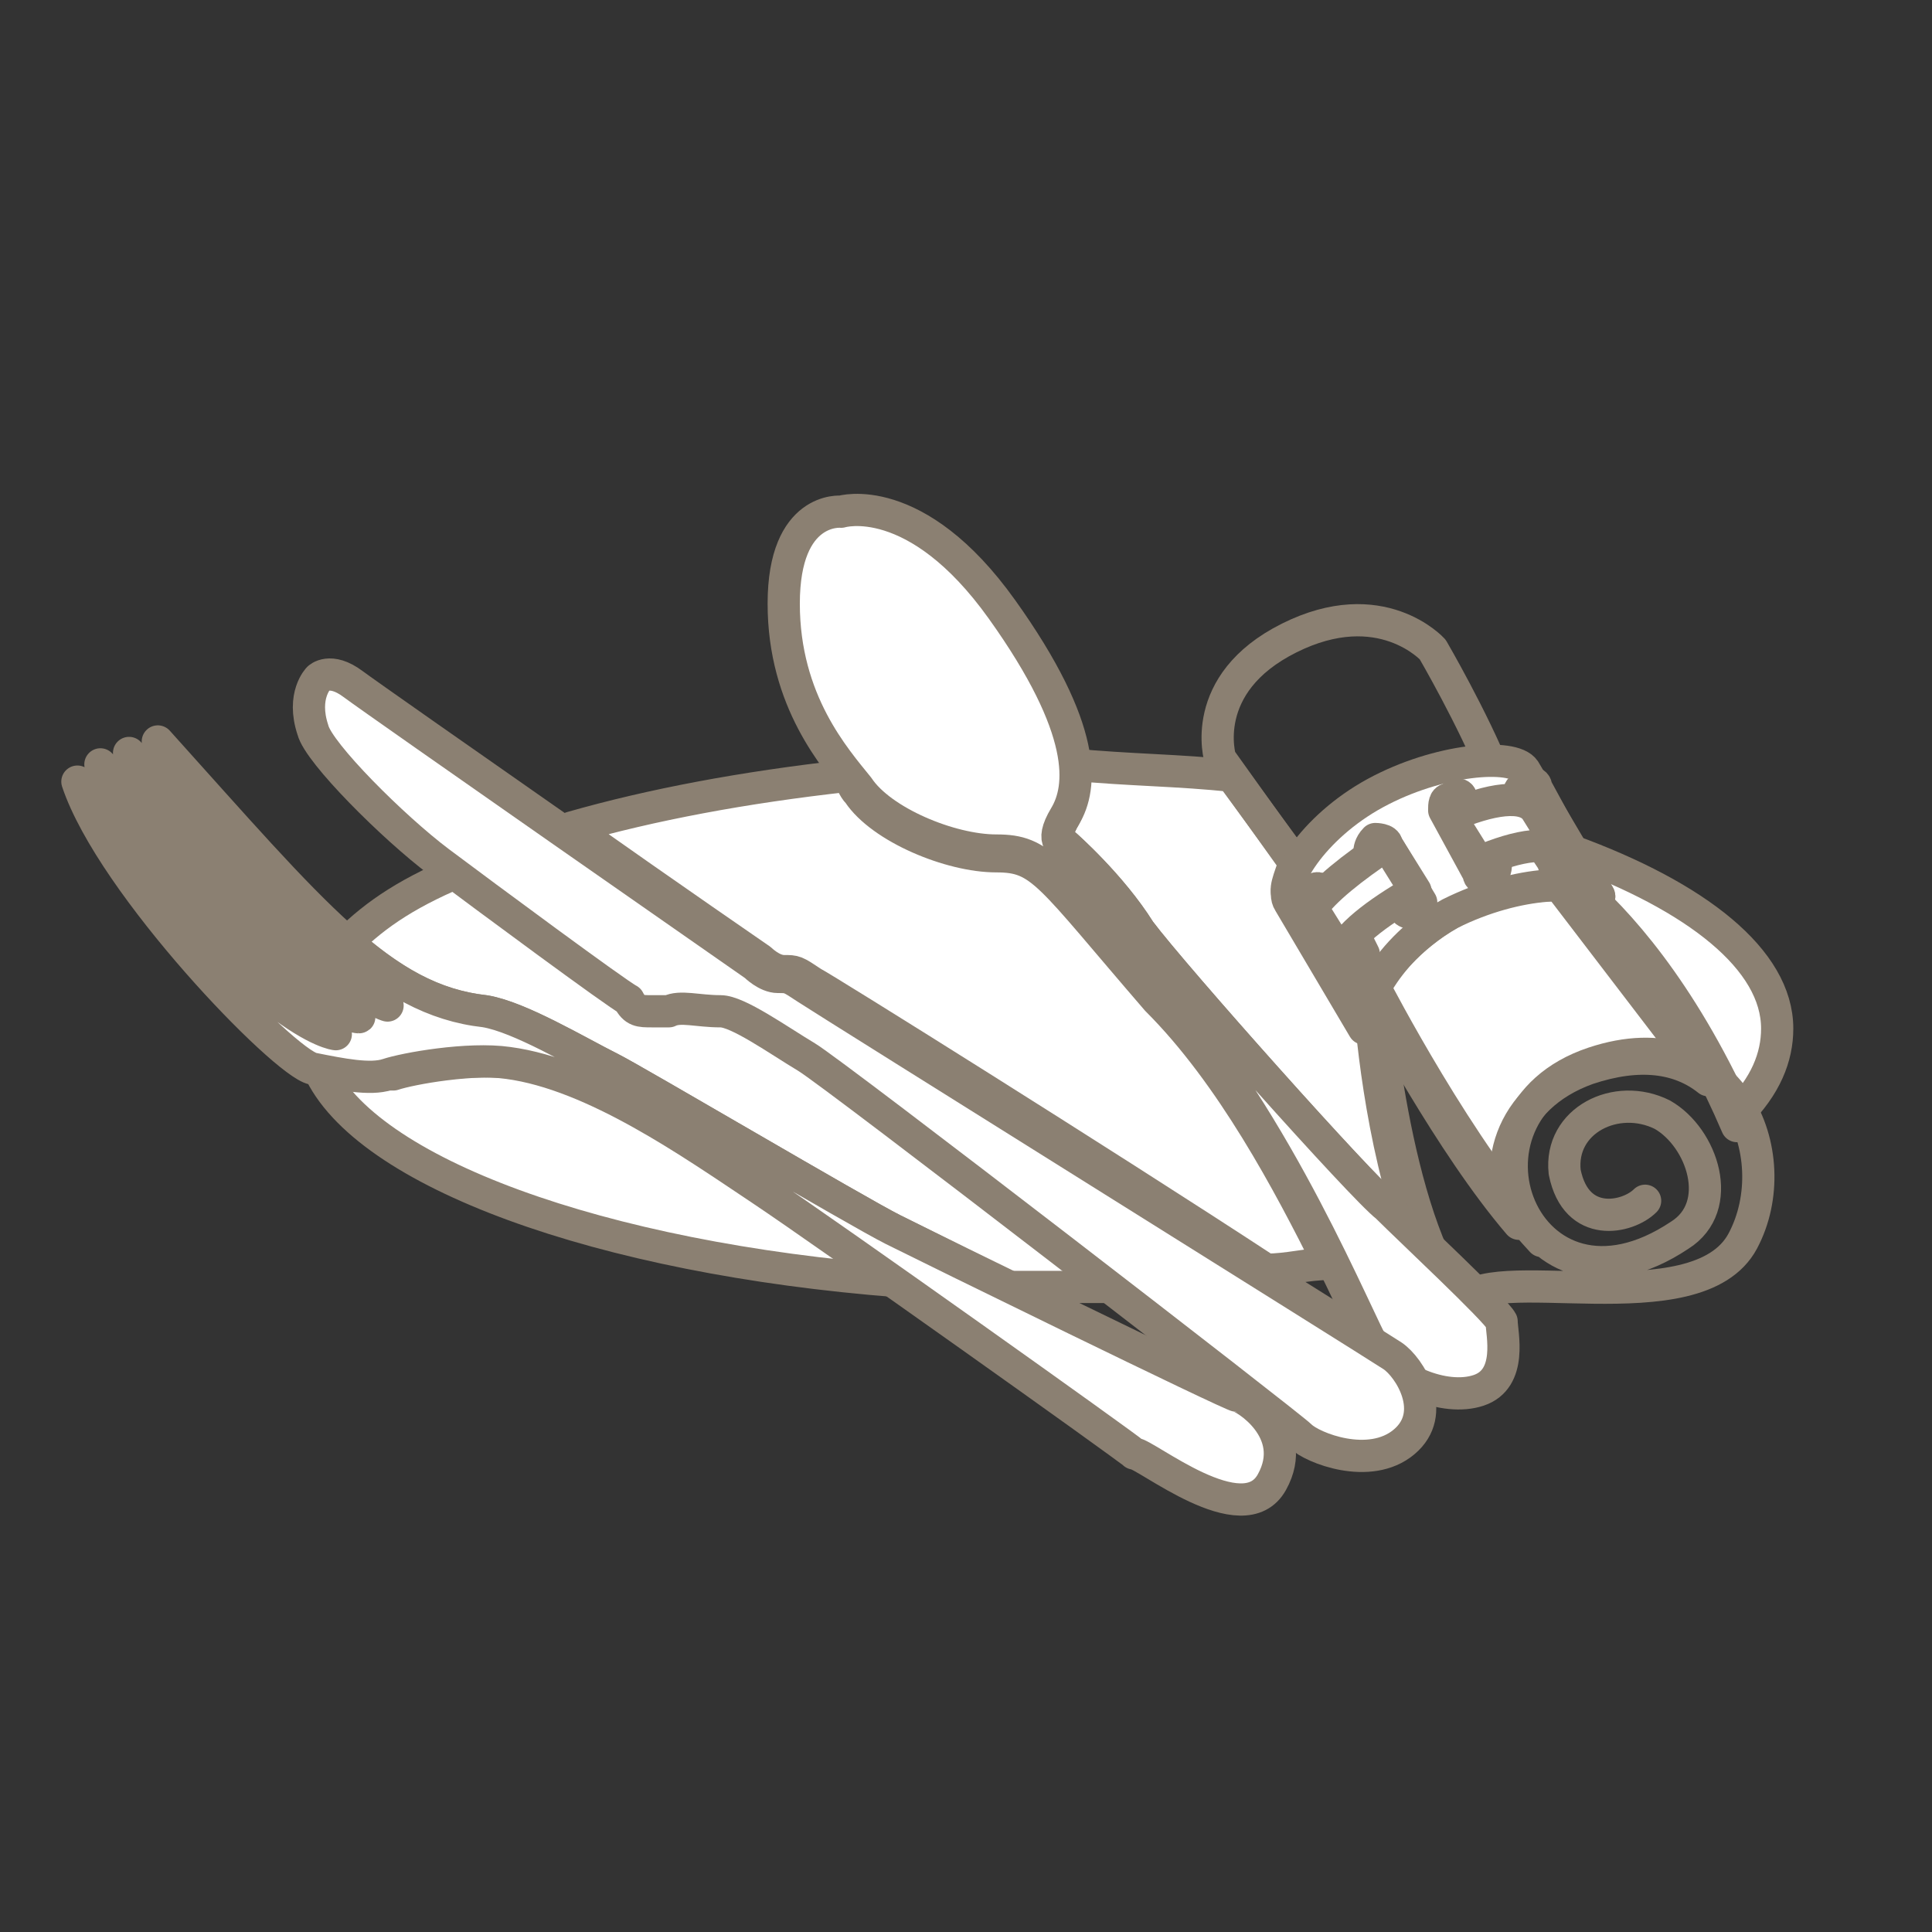 <?xml version="1.0" encoding="UTF-8"?>
<!DOCTYPE svg PUBLIC "-//W3C//DTD SVG 1.1//EN" "http://www.w3.org/Graphics/SVG/1.1/DTD/svg11.dtd">
<!-- Creator: CorelDRAW -->
<svg xmlns="http://www.w3.org/2000/svg" xml:space="preserve" width="2.117mm" height="2.117mm" version="1.1" style="shape-rendering:geometricPrecision; text-rendering:geometricPrecision; image-rendering:optimizeQuality; fill-rule:evenodd; clip-rule:evenodd"
viewBox="0 0 211.66 211.66"
 xmlns:xlink="http://www.w3.org/1999/xlink"
 xmlns:xodm="http://www.corel.com/coreldraw/odm/2003">
 <rect x="0" y="0" width="211.66" height="211.66" fill="#333333" stroke="none"/>
 <defs>
  <style type="text/css">
   <![CDATA[
    .str0 {stroke:#8B8072;stroke-width:3.53;stroke-linecap:round;stroke-linejoin:round;stroke-miterlimit:22.926}
    .fil1 {fill:none}
    .fil0 {fill:white}
   ]]>
  </style>
 </defs>
 <g id="Слой_x0020_1">
  <g id="_1805808120752">
   <path class="fil0 str0" d="M79.57 109.54c-2.52,0 -4.4,-0.63 -5.66,0 -1.26,0 -1.26,0 -1.89,0 -1.26,0 -1.89,0 -2.52,-1.26 -0.63,-0.63 -11.94,-8.81 -18.23,-13.21 -6.3,2.52 -10.07,5.03 -13.22,8.18 5.04,4.4 9.44,6.91 15.1,7.54 3.78,0.63 10.06,4.4 13.83,6.29 2.52,1.26 27.06,15.73 30.84,17.62 1.25,0.63 6.29,3.15 12.58,6.29 1.26,0 2.52,0 3.78,0 3.14,0 5.66,0 8.81,0 -14.48,-11.32 -31.46,-24.54 -33.98,-25.16 -3.78,-2.52 -7.56,-5.67 -9.44,-6.29z"/>
   <path class="fil0 str0" d="M175.2 98.22c0,-0.63 -1.26,-0.63 -2.52,-1.26 4.4,3.77 11.33,11.32 17.62,25.16 3.14,-3.15 4.4,-6.3 4.4,-9.44 0,-7.54 -8.81,-14.46 -22.65,-19.5l3.15 5.04z"/>
   <path class="fil0 str0" d="M109.14 93.81c-5.03,0 -12.58,-3.14 -15.1,-6.92 -0.63,-0.63 -0.63,-1.26 -1.26,-1.89 -11.33,1.26 -21.39,3.15 -30.19,5.67 10.69,7.55 20.75,14.47 20.75,14.47 0,0 1.26,1.25 2.52,1.25 1.26,0 1.26,0 3.15,1.26 1.25,0.63 31.45,19.5 49.7,31.45 2.52,0 4.41,-0.63 6.92,-0.63 -4.4,-8.81 -10.69,-20.76 -18.88,-28.93 -11.95,-13.84 -12.58,-15.73 -17.61,-15.73z"/>
   <path class="fil0 str0" d="M33.65 110.79c0,0.63 0,0.63 0,1.26 2.51,1.26 3.14,1.89 3.14,1.89 0,0 -1.25,-1.26 -3.14,-3.15z"/>
   <path class="fil0 str0" d="M173.94 117.08c5.66,-1.89 10.06,-1.26 13.21,1.26l-16.35 -21.38c-3.15,0 -7.55,0.63 -11.95,3.14 -4.41,2.52 -7.55,6.3 -8.81,8.81 1.26,1.88 8.81,16.35 16.36,25.16 0,0 0,0 0,0 -3.15,-5.66 -1.26,-13.84 7.54,-16.99z"/>
   <path class="fil0 str0" d="M39.94 111.42c0,0 -1.89,-1.88 -5.04,-4.4 0,0.63 -0.63,0.63 -0.63,1.26 4.41,3.77 5.67,3.14 5.67,3.14z"/>
   <path class="fil0 str0" d="M116.69 89.41c-1.89,3.14 0,3.14 0,3.14 0,0 5.04,4.41 8.18,9.44 3.78,5.04 24.54,28.31 27.06,30.19 0.63,0.63 1.88,1.89 3.14,3.15 -3.77,-10.07 -5.03,-23.91 -5.03,-26.42 -0.63,1.25 -0.63,2.51 -0.63,3.14l-8.18 -13.83c-0.63,-0.63 0,-1.89 0.63,-3.78l-6.92 -9.44c-5.66,-0.63 -11.33,-0.63 -17.62,-1.25 0.63,2.51 0,4.4 -0.63,5.66z"/>
   <path class="fil0 str0" d="M83.97 130.3c-7.55,-5.04 -18.24,-12.59 -27.67,-13.85 -4.41,-0.63 -11.33,0.63 -13.21,1.26 -1.89,0 -5.04,0 -8.19,-0.63 5.04,11.33 30.83,20.76 63.54,23.28 -6.92,-4.4 -11.95,-8.18 -14.47,-10.06z"/>
   <path class="fil0 str0" d="M36.79 105.14c0,0 -0.63,0.63 -0.63,0.63 4.41,3.77 6.3,4.39 6.3,4.39 0,0 -2.52,-1.88 -5.67,-5.02z"/>
   <path class="fil1 str0" d="M180.23 131.55c-1.89,1.89 -7.55,3.15 -8.81,-3.14 -0.62,-5.66 5.66,-8.81 10.7,-6.29 4.4,2.51 6.92,10.06 1.89,13.21 -16.98,11.32 -26.42,-13.21 -9.44,-18.88 15.1,-5.03 21.39,10.07 16.36,19.51 -5.04,9.43 -28.31,1.88 -30.83,6.92 -7.55,-9.44 -9.43,-34.6 -9.43,-34.6 0,0 9.43,18.24 18.24,27.68"/>
   <path class="fil1 str0" d="M168.91 94.44c0,0 11.95,6.92 21.39,28.93"/>
   <path class="fil1 str0" d="M146.26 100.73l-12.58 -17.61c0,0 -2.52,-8.19 7.55,-13.22 10.06,-5.03 15.73,1.26 15.73,1.26 0,0 4.4,7.55 6.92,13.84"/>
   <path class="fil0 str0" d="M175.2 98.22c-1.26,-1.89 -8.8,-1.89 -16.35,1.88 -6.92,3.78 -10.07,10.69 -9.44,12.58l-8.18 -13.83c-1.26,-1.89 2.51,-8.18 9.44,-11.96 6.92,-3.77 15.1,-4.4 16.35,-2.51l8.18 13.84z"/>
   <path class="fil1 str0" d="M153.18 98.84l0.63 0.63c0,0.63 1.26,0.63 1.26,0.63l0 0c0.63,-0.63 0.63,-1.25 0.63,-1.25l-3.77 -6.3c0,-0.63 -1.26,-0.63 -1.26,-0.63l0 0c-0.63,0.63 -0.63,1.26 -0.63,1.26l0 0.63"/>
   <path class="fil1 str0" d="M160.73 88.15l-0.63 -0.63c0,-0.63 -0.63,-0.63 -1.25,0l0 0c-0.63,0 -0.63,0.63 -0.63,1.26l3.77 6.92c0,0.63 0.63,0.63 1.26,0l0 0c0.63,0 0.63,-0.63 0.63,-1.26l-0.63 -0.63"/>
   <path class="fil1 str0" d="M168.91 92.55l1.26 1.89c0,0.63 0.63,0.63 1.25,0l0 0c0.63,0 0.63,-0.63 0.63,-1.26l-3.76 -6.92c0,-0.63 -0.64,-0.63 -1.26,0l0 0c-0.63,0 -0.63,0.63 -0.63,0.63"/>
   <path class="fil1 str0" d="M145 97.59c0,0 -0.63,-0.63 -1.25,0l0 0c-0.63,0.63 -0.63,1.25 -0.63,1.88l3.77 6.3c0.63,0.63 1.26,0.63 1.89,0.63l0 0c0.63,-0.63 0.63,-1.26 0.63,-1.89l-0.63 -1.26"/>
   <path class="fil0 str0" d="M155.07 97.59c-4.4,2.51 -7.55,5.03 -8.18,6.92l-3.14 -5.04c1.25,-1.89 4.4,-4.4 8.18,-6.92l3.14 5.04z"/>
   <path class="fil0 str0" d="M161.99 94.44l-3.14 -5.03c4.4,-1.89 8.18,-2.52 9.44,-0.63l3.13 5.03c-1.25,-1.89 -5.02,-1.26 -9.43,0.63z"/>
   <path class="fil0 str0" d="M92.15 56.06c0,0 8.18,-2.52 17.62,10.7 9.44,13.21 8.81,19.5 6.92,22.65 -1.89,3.14 0,3.14 0,3.14 0,0 5.03,4.41 8.18,9.44 3.78,5.04 24.54,28.31 27.05,30.19 2.52,2.52 11.96,11.33 12.59,12.59 0,1.26 1.26,6.29 -2.52,7.55 -3.77,1.26 -9.44,-1.26 -11.32,-4.41 -1.89,-3.14 -10.7,-25.16 -23.29,-39 -12.58,-13.84 -13.21,-15.73 -18.24,-15.73 -5.04,0 -12.59,-3.14 -15.1,-6.92 -2.52,-3.14 -8.18,-9.43 -8.18,-20.13 0,-10.7 6.29,-10.07 6.29,-10.07z"/>
   <path class="fil0 str0" d="M34.9 74.31c0,0 1.26,-1.26 3.78,0.63 2.52,1.89 44.04,30.83 44.04,30.83 0,0 1.25,1.26 2.51,1.26 1.26,0 1.26,0 3.15,1.25 1.89,1.26 62.29,39 64.18,40.26 1.88,1.26 5.03,6.29 1.25,9.44 -3.77,3.15 -10.06,0.63 -11.32,-0.63 -1.26,-1.26 -50.97,-39.64 -54.11,-41.53 -3.15,-1.89 -7.55,-5.03 -9.44,-5.03 -2.52,0 -4.41,-0.63 -5.66,0 -1.26,0 -1.26,0 -1.89,0 -1.26,0 -1.89,0 -2.52,-1.25 -1.26,-0.63 -15.72,-11.33 -20.75,-15.1 -5.03,-3.78 -13.21,-11.95 -13.84,-14.47 -1.26,-3.78 0.62,-5.66 0.62,-5.66z"/>
   <path class="fil0 str0" d="M17.29 81.23c16.99,18.87 24.54,28.31 35.86,29.56 3.78,0.63 10.06,4.4 13.83,6.29 2.52,1.26 27.06,15.73 30.84,17.62 3.77,1.89 37.12,18.24 37.75,18.24 0.63,0 6.92,3.78 3.77,9.44 -3.14,5.66 -13.84,-3.14 -15.1,-3.14 -0.63,-0.63 -33.34,-23.91 -40.89,-28.95 -7.55,-5.03 -18.25,-12.58 -27.68,-13.84 -4.4,-0.63 -11.33,0.63 -13.21,1.26 -1.89,0.63 -5.04,0 -8.18,-0.63 -3.15,-0.63 -22.02,-20.13 -25.8,-31.45 20.14,27.04 28.31,27.67 28.31,27.67 0,0 -14.47,-10.68 -25.79,-29.56 23.9,29.56 28.94,27.68 28.31,27.68 -0.63,0 -19.51,-16.98 -25.17,-28.93 20.76,25.79 28.32,27.67 28.32,27.67 0,0 -12.59,-9.43 -25.17,-28.93z"/>
  </g>
 </g>
</svg>
